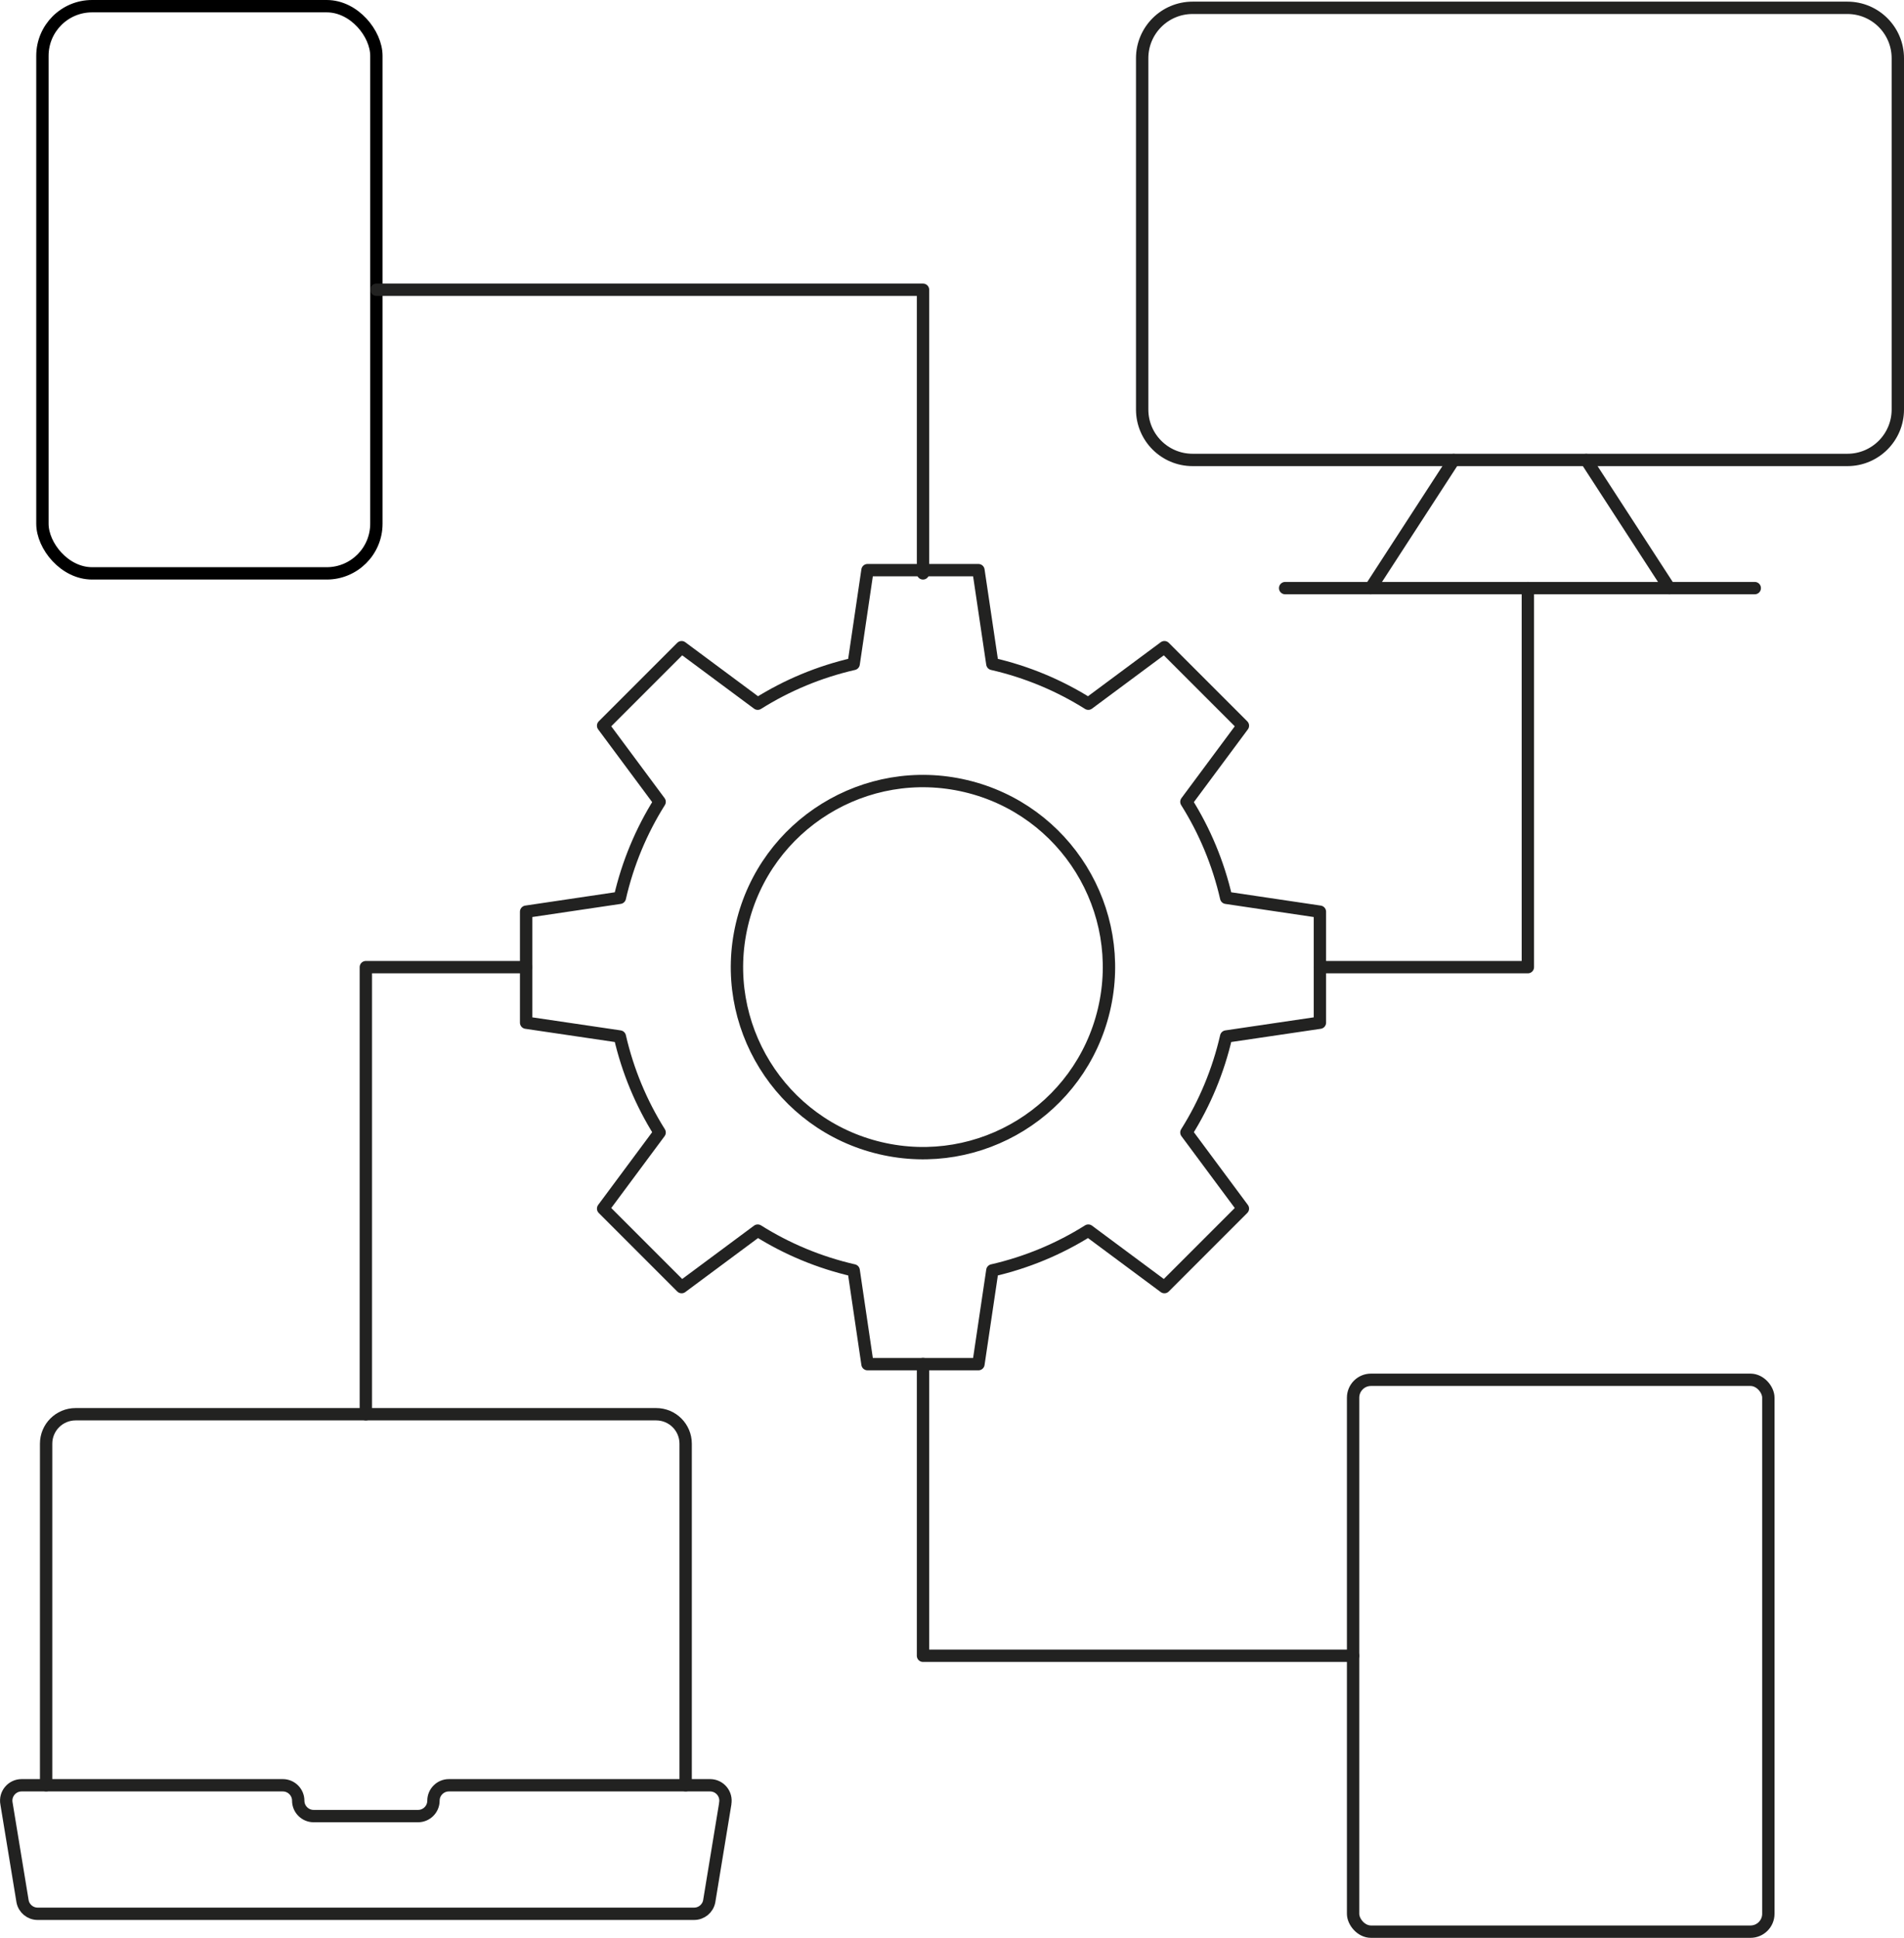 <?xml version="1.0" encoding="UTF-8"?>
<svg id="Layer_2" xmlns="http://www.w3.org/2000/svg" viewBox="0 0 231.18 235.23">
  <defs>
    <style>
      .cls-1 {
        stroke: #222221;
      }

      .cls-1, .cls-2 {
        fill: none;
        stroke-linecap: round;
        stroke-linejoin: round;
        stroke-width: 1.5px;
      }

      .cls-2 {
        stroke: #000;
      }
    </style>
  </defs>
  <g id="_x2014_ÎÓÈ_x5F_2">
    <g>
      <g>
        <g>
          <path class="cls-1" d="M5.6,216.7v-41.45c0-1.98,1.6-3.58,3.58-3.58h70.49c1.98,0,3.58,1.6,3.58,3.58v41.45"/>
          <path class="cls-1" d="M88.06,218.94l-1.95,11.86c-.17.88-.94,1.51-1.83,1.51H4.57c-.89,0-1.66-.63-1.83-1.51l-1.95-11.86c-.23-1.16.66-2.23,1.83-2.23h31.72c1.03,0,1.87.84,1.87,1.87h0c0,1.03.84,1.87,1.87,1.87h12.68c1.03,0,1.87-.84,1.87-1.87h0c0-1.03.84-1.87,1.87-1.87h31.72c1.18,0,2.06,1.08,1.83,2.23Z"/>
        </g>
        <g>
          <path class="cls-1" d="M144.8.95h79.51c3.38,0,6.12,2.74,6.12,6.12v42.64c0,3.38-2.74,6.12-6.12,6.12h-79.51c-3.38,0-6.12-2.74-6.12-6.12V7.07c0-3.38,2.74-6.12,6.12-6.12Z"/>
          <g>
            <line class="cls-1" x1="166.42" y1="71.39" x2="176.51" y2="55.84"/>
            <line class="cls-1" x1="192.6" y1="55.84" x2="202.69" y2="71.39"/>
          </g>
          <line class="cls-1" x1="156.04" y1="71.39" x2="213.06" y2="71.39"/>
        </g>
        <rect class="cls-1" x="164.29" y="167.49" width="50.42" height="66.99" rx="2.17" ry="2.17"/>
        <rect class="cls-2" x="5.15" y=".75" width="40.55" height="68.85" rx="6.03" ry="6.03"/>
        <polyline class="cls-1" points="160.26 117.4 185.51 117.4 185.51 71.39"/>
        <polyline class="cls-1" points="112.07 69.6 112.07 35.17 45.7 35.17"/>
        <polyline class="cls-1" points="63.88 117.4 44.42 117.4 44.42 171.67"/>
        <polyline class="cls-1" points="112.07 165.59 112.07 200.99 164.29 200.99"/>
      </g>
      <g>
        <path class="cls-1" d="M160.26,124.14v-13.47l-11.38-1.69c-.96-4.19-2.61-8.12-4.83-11.65l6.86-9.24-9.53-9.53-9.24,6.86c-3.53-2.22-7.46-3.87-11.65-4.83l-1.69-11.38h-13.47l-1.68,11.38c-4.19.96-8.12,2.61-11.65,4.83l-9.24-6.86-9.53,9.53,6.86,9.24c-2.22,3.53-3.87,7.46-4.83,11.65l-11.38,1.69v13.47l11.38,1.68c.96,4.19,2.61,8.12,4.83,11.65l-6.86,9.24,9.53,9.53,9.24-6.86c3.53,2.22,7.46,3.87,11.65,4.83l1.68,11.38h13.47l1.69-11.38c4.19-.96,8.12-2.61,11.65-4.83l9.24,6.86,9.53-9.53-6.86-9.24c2.22-3.53,3.87-7.46,4.83-11.65l11.38-1.68Z"/>
        <circle class="cls-1" cx="112.07" cy="117.4" r="22.58" transform="translate(-27.94 199.5) rotate(-76.72)"/>
      </g>
    </g>
  </g>
</svg>
